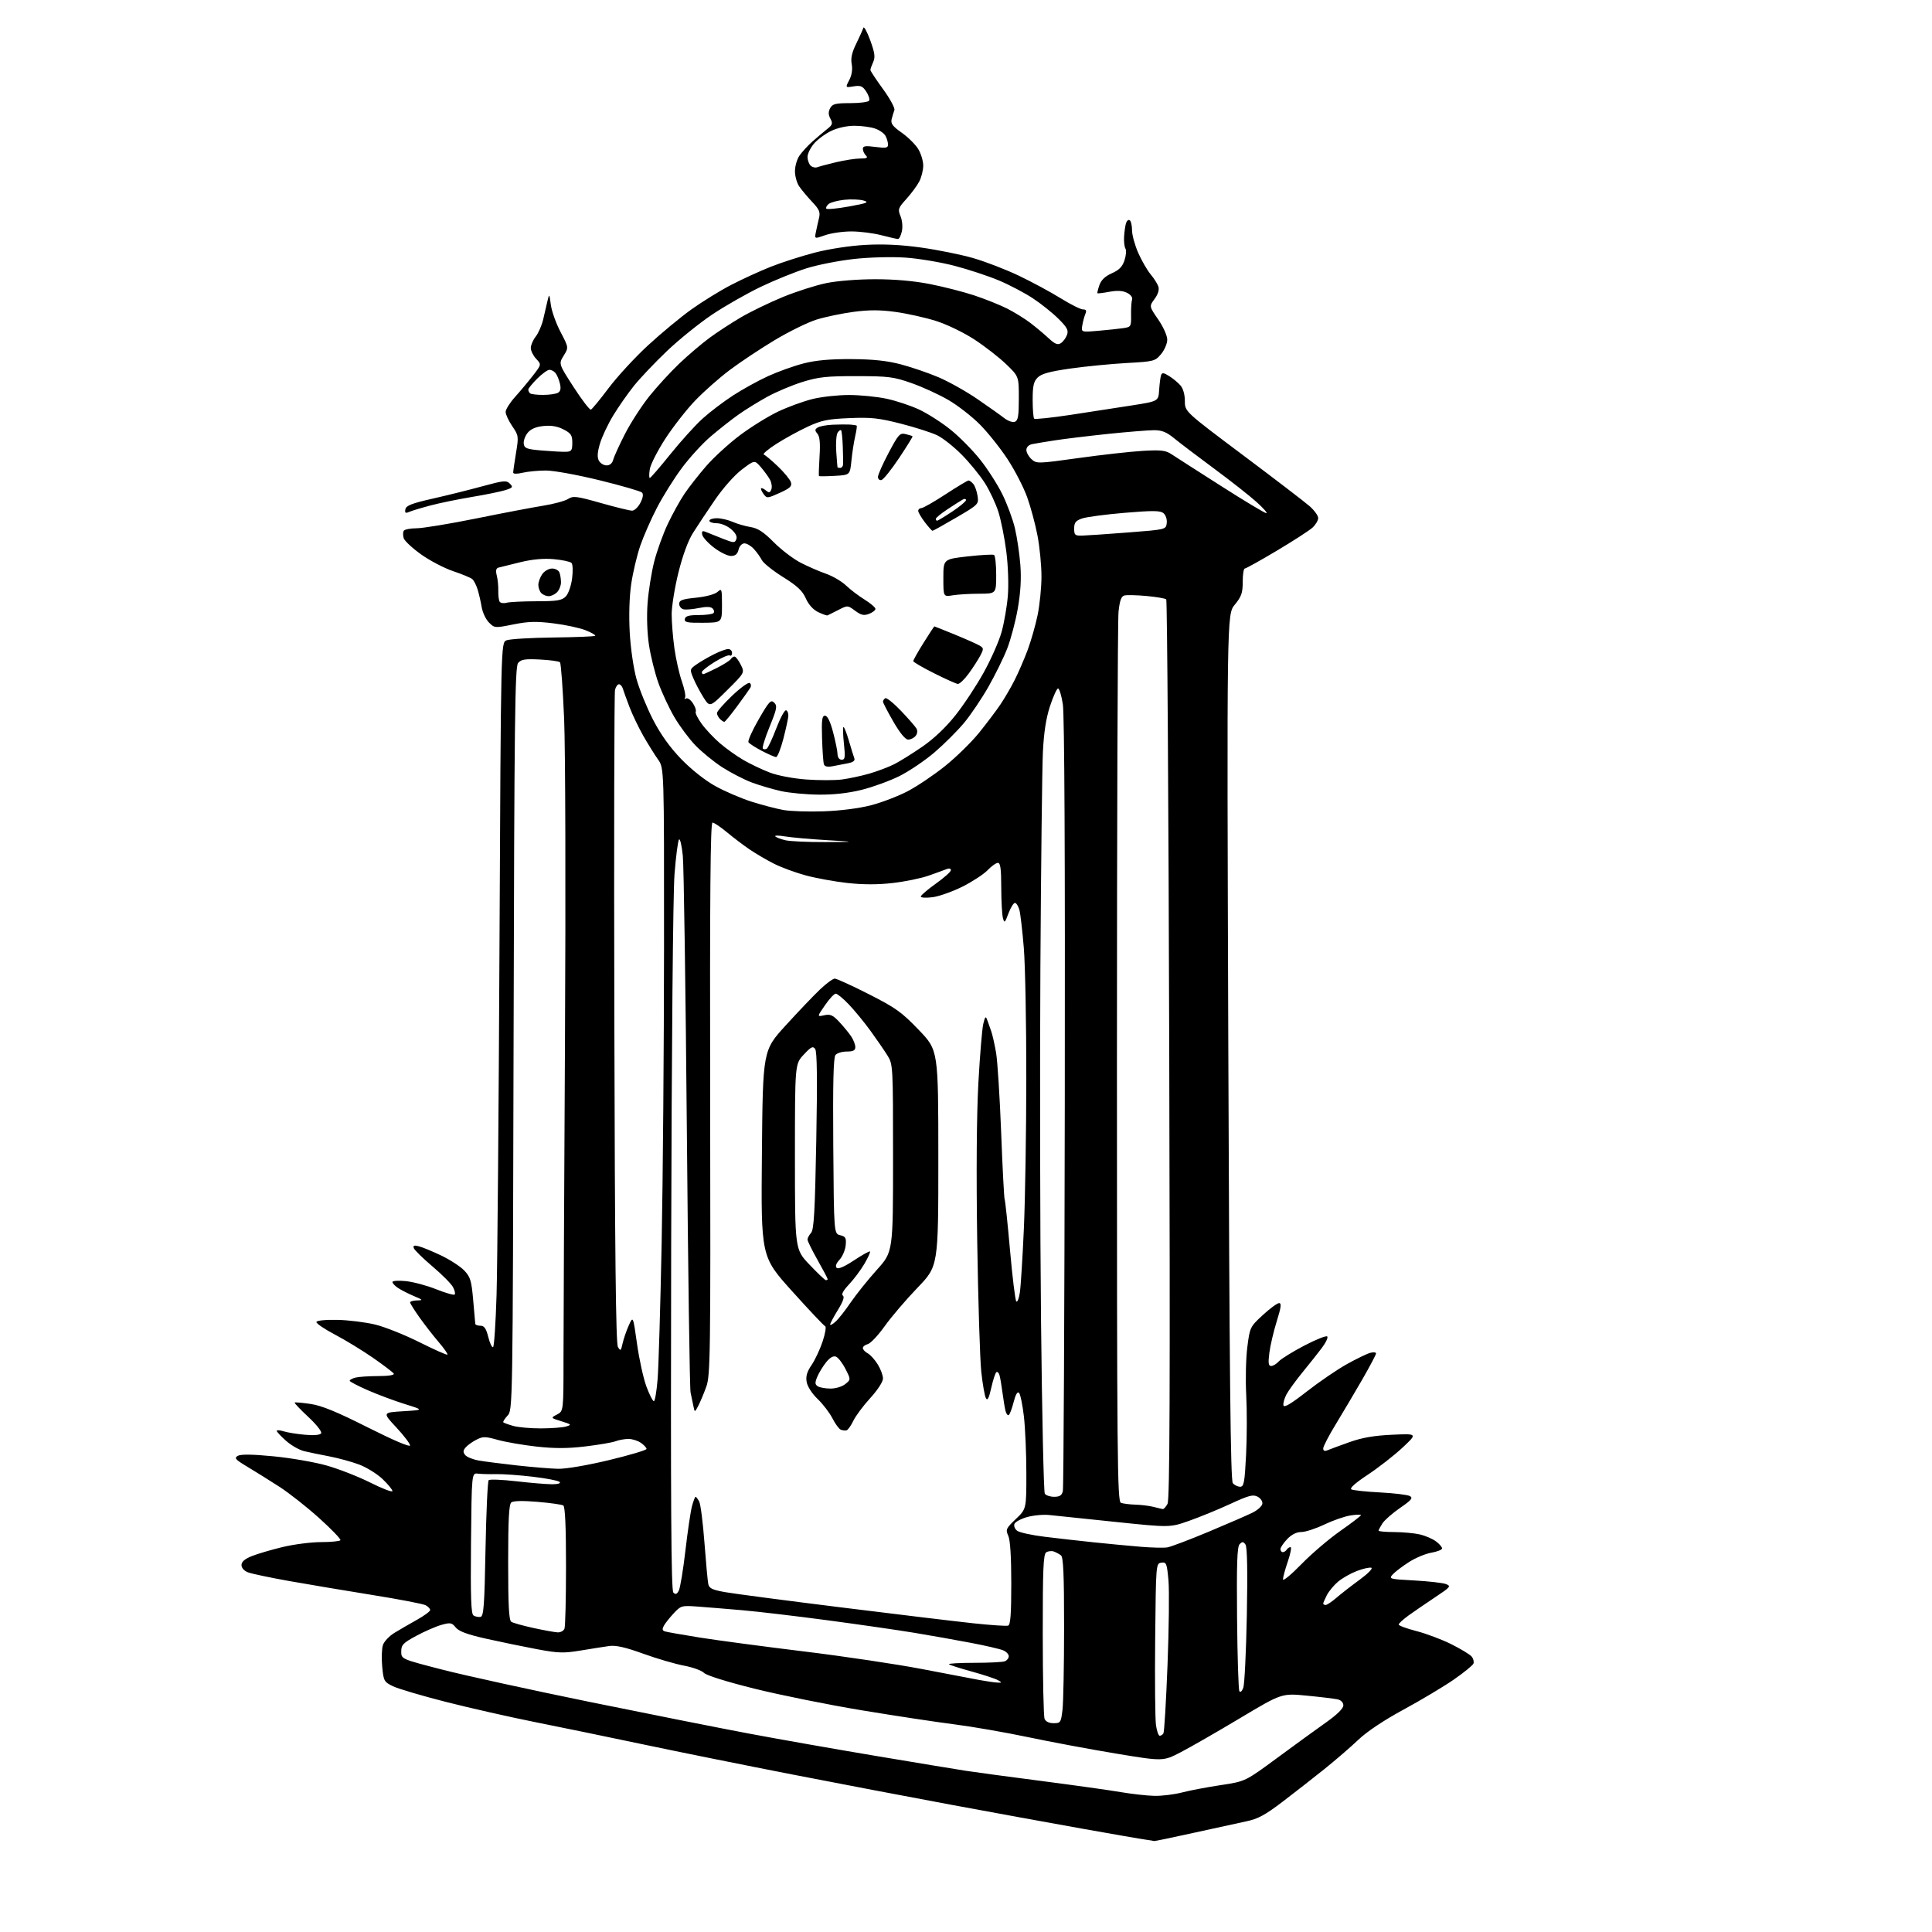 <?xml version="1.0" encoding="UTF-8" standalone="no"?>
<svg 
  version="1.1" 
  xmlns="http://www.w3.org/2000/svg" 
  xmlns:xlink="http://www.w3.org/1999/xlink" 
  xmlns:svg="http://www.w3.org/2000/svg"
  xmlns:rdf="http://www.w3.org/1999/02/22-rdf-syntax-ns#"
  xmlns:cc="http://creativecommons.org/ns#"
  xmlns:dc="http://purl.org/dc/elements/1.1/"
  viewBox="0 0 768 768"
  width="768"
  height="768"
>
<style>svg {background-color: white; }</style>"
<path stroke="none" fill="black" fill-rule="evenodd" d="M458.77,731.85C458.62,731.77 457.15,731.52 455.50,731.30C453.85,731.09 442.38,729.10 430.00,726.89C417.62,724.69 394.23,720.41 378.00,717.40C361.77,714.39 333.43,708.98 315.00,705.39C296.57,701.80 270.02,696.45 256.00,693.49C241.97,690.53 222.40,686.49 212.50,684.52C202.60,682.54 186.70,678.94 177.17,676.51C167.64,674.08 158.19,671.28 156.17,670.29C152.68,668.59 152.47,668.21 151.93,662.50C151.62,659.20 151.75,655.34 152.22,653.93C152.69,652.51 154.74,650.33 156.79,649.09C158.83,647.84 162.86,645.50 165.75,643.89C168.64,642.28 171.00,640.53 171.00,640.01C171.00,639.50 170.19,638.63 169.19,638.10C168.20,637.57 158.63,635.73 147.94,634.02C137.25,632.30 122.37,629.80 114.87,628.47C107.37,627.13 100.06,625.59 98.62,625.05C97.05,624.45 96.00,623.28 96.00,622.13C96.00,620.82 97.30,619.70 100.14,618.56C102.42,617.65 107.94,616.03 112.39,614.96C116.85,613.89 123.74,613.01 127.69,613.01C131.65,613.00 135.08,612.66 135.33,612.25C135.57,611.84 131.79,607.90 126.92,603.51C122.04,599.11 114.91,593.49 111.06,591.01C107.22,588.53 101.52,584.97 98.41,583.11C93.50,580.17 92.99,579.59 94.55,578.71C95.77,578.03 100.33,578.09 108.75,578.91C115.57,579.57 125.06,581.21 129.83,582.56C134.60,583.90 142.44,586.97 147.25,589.38C152.06,591.79 156.00,593.29 156.00,592.72C156.00,592.16 154.22,590.00 152.06,587.94C149.89,585.87 145.68,583.27 142.71,582.16C139.73,581.05 134.42,579.60 130.90,578.93C127.38,578.26 122.90,577.34 120.95,576.87C118.99,576.41 115.73,574.55 113.70,572.74C111.66,570.93 110.00,569.15 110.00,568.78C110.00,568.41 111.24,568.49 112.75,568.97C114.26,569.45 118.08,570.06 121.24,570.34C124.87,570.67 127.22,570.45 127.66,569.75C128.04,569.12 125.83,566.31 122.56,563.26C119.38,560.30 116.94,557.73 117.14,557.54C117.34,557.36 120.20,557.61 123.50,558.10C127.90,558.75 133.95,561.24 146.25,567.44C156.36,572.53 163.00,575.36 163.00,574.58C163.00,573.86 160.53,570.63 157.51,567.39C152.03,561.50 152.03,561.50 160.26,560.99C168.50,560.49 168.50,560.49 161.00,558.16C156.88,556.88 150.24,554.40 146.25,552.66C142.26,550.92 139.00,549.21 139.00,548.87C139.00,548.52 140.01,547.96 141.25,547.63C142.49,547.30 146.56,547.02 150.31,547.01C154.43,547.01 156.88,546.62 156.52,546.03C156.19,545.50 152.50,542.69 148.32,539.78C144.14,536.88 137.29,532.70 133.11,530.50C128.92,528.30 125.63,526.05 125.78,525.50C125.94,524.92 129.46,524.57 134.16,524.67C138.61,524.77 145.39,525.62 149.22,526.55C153.05,527.49 160.96,530.66 166.80,533.58C172.65,536.51 177.62,538.72 177.85,538.48C178.09,538.24 176.53,536.01 174.39,533.51C172.25,531.01 168.83,526.61 166.78,523.73C164.73,520.85 163.05,518.16 163.03,517.75C163.01,517.34 164.24,516.97 165.75,516.94C168.29,516.89 168.20,516.76 164.50,515.19C162.30,514.26 159.49,512.82 158.25,512.01C157.01,511.19 156.00,510.11 156.00,509.62C156.00,509.12 158.41,508.97 161.36,509.27C164.31,509.58 169.75,511.03 173.43,512.51C177.12,513.99 180.41,514.92 180.74,514.60C181.07,514.27 180.77,512.93 180.07,511.64C179.38,510.34 175.72,506.65 171.94,503.45C168.16,500.24 164.82,496.98 164.52,496.20C164.11,495.11 164.57,494.93 166.48,495.41C167.85,495.75 171.85,497.41 175.37,499.08C178.88,500.76 183.01,503.44 184.54,505.04C186.97,507.58 187.42,509.04 188.09,516.72C188.51,521.55 188.89,525.84 188.93,526.25C188.97,526.66 189.89,527.00 190.99,527.00C192.50,527.00 193.24,528.06 194.10,531.49C194.72,533.96 195.58,535.76 196.01,535.50C196.43,535.23 197.05,525.90 197.39,514.76C197.73,503.62 198.25,440.73 198.56,375.00C199.12,255.50 199.12,255.50 201.31,254.55C202.51,254.03 210.84,253.52 219.80,253.42C228.77,253.31 236.33,253.01 236.59,252.74C236.86,252.47 235.17,251.48 232.82,250.55C230.48,249.61 224.71,248.37 220.01,247.79C213.16,246.94 209.98,247.03 204.04,248.22C196.73,249.69 196.59,249.68 194.38,247.47C193.14,246.23 191.84,243.49 191.48,241.36C191.12,239.24 190.40,236.07 189.86,234.33C189.33,232.59 188.36,230.71 187.70,230.17C187.04,229.63 183.61,228.21 180.09,227.03C176.56,225.84 170.85,222.85 167.39,220.38C163.93,217.92 160.83,215.02 160.49,213.96C160.15,212.89 160.15,211.56 160.49,211.01C160.84,210.45 163.11,210.00 165.55,210.00C167.99,210.00 178.65,208.25 189.24,206.11C199.83,203.96 211.88,201.67 216.00,201.01C220.12,200.35 224.53,199.15 225.79,198.36C227.85,197.05 229.14,197.21 238.83,199.95C244.75,201.63 250.35,203.00 251.27,203.00C252.19,203.00 253.67,201.60 254.56,199.89C255.61,197.86 255.83,196.43 255.19,195.79C254.66,195.26 247.08,193.06 238.36,190.92C229.56,188.76 220.05,187.03 217.00,187.04C213.97,187.04 209.81,187.44 207.75,187.92C205.43,188.46 204.00,188.43 204.00,187.84C204.00,187.31 204.51,183.82 205.12,180.07C206.21,173.48 206.17,173.14 203.62,169.40C202.18,167.27 201.00,164.73 201.00,163.75C201.00,162.76 202.71,160.05 204.80,157.73C206.89,155.40 210.10,151.56 211.93,149.20C215.25,144.90 215.25,144.90 213.13,142.63C211.96,141.39 211.00,139.45 211.00,138.32C211.00,137.19 211.89,135.14 212.97,133.77C214.05,132.39 215.39,129.29 215.95,126.88C216.51,124.47 217.28,121.15 217.66,119.50C218.32,116.66 218.39,116.75 218.96,121.13C219.29,123.67 221.03,128.54 222.82,131.95C226.07,138.16 226.07,138.16 224.06,141.40C222.06,144.64 222.06,144.64 228.04,153.90C231.33,158.99 234.42,163.01 234.89,162.83C235.37,162.65 238.54,158.79 241.95,154.25C245.36,149.72 252.38,142.09 257.57,137.31C262.75,132.52 270.53,126.08 274.85,122.99C279.16,119.91 286.25,115.53 290.60,113.28C294.94,111.02 302.03,107.77 306.35,106.06C310.67,104.34 318.54,101.81 323.85,100.43C329.52,98.96 337.83,97.69 344.00,97.35C351.23,96.95 358.16,97.29 366.26,98.42C372.74,99.33 381.96,101.19 386.76,102.57C391.57,103.94 399.77,107.10 405.00,109.59C410.23,112.09 417.71,116.13 421.64,118.57C425.56,121.00 429.55,123.00 430.49,123.00C431.75,123.00 432.01,123.47 431.47,124.75C431.05,125.71 430.50,127.76 430.24,129.29C429.76,132.08 429.76,132.08 436.63,131.49C440.41,131.16 444.90,130.69 446.60,130.43C449.58,129.98 449.70,129.78 449.62,125.23C449.57,122.63 449.75,119.86 450.02,119.07C450.30,118.23 449.47,117.12 448.00,116.39C446.28,115.54 444.10,115.42 441.00,115.99C438.52,116.45 436.39,116.71 436.25,116.58C436.11,116.44 436.46,114.98 437.03,113.34C437.74,111.31 439.32,109.80 441.97,108.63C444.86,107.36 446.17,106.02 447.01,103.47C447.63,101.59 447.80,99.48 447.38,98.81C446.96,98.13 446.72,95.98 446.84,94.04C446.96,92.09 447.31,89.71 447.60,88.74C447.90,87.76 448.56,87.23 449.07,87.54C449.58,87.86 450.00,89.65 450.00,91.53C450.00,93.41 451.12,97.47 452.48,100.56C453.85,103.64 456.07,107.48 457.41,109.08C458.76,110.68 460.14,112.88 460.49,113.96C460.88,115.20 460.31,117.01 458.96,118.84C456.80,121.76 456.80,121.76 460.40,126.99C462.44,129.95 464.00,133.44 464.00,135.04C464.00,136.58 462.89,139.16 461.54,140.77C459.17,143.59 458.71,143.71 447.79,144.31C441.58,144.66 431.55,145.64 425.50,146.50C417.28,147.67 413.99,148.57 412.50,150.06C410.89,151.67 410.50,153.39 410.50,158.94C410.50,162.73 410.77,166.10 411.10,166.43C411.42,166.76 417.95,166.07 425.60,164.91C433.24,163.74 444.23,162.05 450.00,161.15C460.50,159.50 460.50,159.50 460.78,155.00C460.94,152.53 461.28,149.89 461.54,149.14C461.93,148.04 462.54,148.11 464.76,149.49C466.27,150.43 468.29,152.11 469.25,153.21C470.32,154.44 471.00,156.85 471.00,159.42C471.00,163.61 471.00,163.61 494.11,180.93C506.82,190.46 518.74,199.59 520.61,201.23C522.47,202.87 524.00,204.98 524.00,205.93C524.00,206.88 522.99,208.58 521.75,209.73C520.51,210.87 514.13,215.00 507.57,218.90C501.01,222.81 495.28,226.00 494.82,226.00C494.37,226.00 494.00,228.37 494.00,231.27C494.00,235.71 493.50,237.15 490.84,240.38C487.68,244.21 487.68,244.21 488.27,416.17C488.73,546.74 489.16,588.48 490.06,589.57C490.71,590.36 492.02,591.00 492.97,591.00C494.48,591.00 494.77,589.40 495.34,578.25C495.69,571.24 495.72,560.55 495.39,554.50C495.07,548.45 495.26,539.90 495.83,535.50C496.83,527.61 496.92,527.43 501.99,522.75C504.82,520.14 507.74,518.00 508.46,518.00C509.48,518.00 509.25,519.71 507.52,525.25C506.28,529.24 504.96,534.86 504.59,537.75C504.07,541.87 504.23,543.00 505.31,543.00C506.07,543.00 507.44,542.17 508.35,541.16C509.26,540.16 513.80,537.35 518.43,534.92C523.06,532.50 527.18,530.85 527.60,531.26C528.01,531.68 527.03,533.75 525.42,535.87C523.82,537.99 520.34,542.37 517.69,545.61C515.05,548.85 512.21,552.77 511.38,554.32C510.56,555.87 510.02,557.81 510.19,558.64C510.41,559.71 513.12,558.10 519.44,553.17C524.35,549.33 531.55,544.41 535.44,542.25C539.32,540.09 543.51,538.07 544.75,537.76C545.99,537.44 547.00,537.56 547.00,538.01C547.00,538.46 544.59,543.03 541.64,548.17C538.68,553.30 533.96,561.28 531.14,565.91C528.31,570.53 526.00,574.97 526.00,575.77C526.00,576.76 526.55,576.98 527.75,576.48C528.71,576.08 532.63,574.63 536.45,573.27C541.47,571.48 546.21,570.66 553.45,570.33C563.50,569.87 563.50,569.87 557.50,575.47C554.20,578.55 548.00,583.39 543.71,586.23C538.70,589.55 536.39,591.62 537.21,592.06C537.92,592.44 543.07,592.98 548.66,593.27C554.25,593.56 559.55,594.21 560.45,594.71C561.78,595.46 561.09,596.29 556.60,599.39C553.59,601.46 550.42,604.23 549.56,605.54C548.70,606.86 548.00,608.17 548.00,608.46C548.00,608.76 550.81,609.01 554.25,609.02C557.69,609.04 562.27,609.46 564.42,609.96C566.58,610.46 569.46,611.70 570.83,612.72C572.20,613.74 573.28,615.01 573.25,615.54C573.21,616.07 571.29,616.82 568.98,617.22C566.67,617.61 562.64,619.30 560.03,620.98C557.42,622.65 554.54,624.85 553.62,625.87C552.01,627.64 552.32,627.73 562.23,628.26C567.88,628.57 573.53,629.21 574.79,629.69C576.91,630.51 576.60,630.88 570.44,634.96C566.80,637.38 562.06,640.63 559.91,642.18C557.76,643.74 556.00,645.36 556.00,645.78C556.00,646.21 559.18,647.38 563.06,648.38C566.94,649.38 573.19,651.73 576.95,653.61C580.70,655.49 584.33,657.69 585.00,658.50C585.67,659.31 586.00,660.57 585.72,661.29C585.44,662.01 581.89,664.90 577.83,667.71C573.77,670.51 564.83,675.85 557.97,679.57C550.21,683.77 543.42,688.29 540.00,691.55C536.98,694.43 530.90,699.67 526.50,703.21C522.10,706.74 514.60,712.60 509.84,716.22C502.91,721.51 500.03,723.06 495.34,724.03C492.13,724.70 482.65,726.77 474.27,728.63C465.89,730.48 458.92,731.93 458.77,731.85zM458.86,713.88C461.80,713.95 466.75,713.34 469.86,712.54C472.96,711.73 479.90,710.42 485.27,709.61C495.04,708.14 495.04,708.14 507.77,698.75C514.77,693.59 523.54,687.22 527.25,684.60C531.53,681.57 534.00,679.13 534.00,677.93C534.00,676.79 533.11,675.84 531.75,675.53C530.51,675.25 525.00,674.58 519.51,674.05C509.52,673.08 509.52,673.08 493.01,682.95C483.93,688.38 473.32,694.48 469.43,696.50C462.36,700.18 462.36,700.18 443.63,697.07C433.33,695.37 417.55,692.42 408.55,690.52C399.55,688.63 386.41,686.35 379.34,685.45C372.28,684.56 355.73,682.05 342.56,679.87C329.40,677.70 310.28,673.84 300.06,671.31C289.03,668.57 280.83,666.01 279.85,665.00C278.94,664.06 275.34,662.76 271.85,662.11C268.36,661.45 261.07,659.32 255.66,657.36C248.55,654.79 244.80,653.95 242.16,654.32C240.15,654.60 235.03,655.41 230.80,656.11C224.01,657.23 221.93,657.17 213.30,655.55C207.91,654.54 198.86,652.67 193.19,651.40C185.74,649.72 182.40,648.49 181.16,646.94C179.60,645.02 179.04,644.92 175.46,645.92C173.28,646.53 168.80,648.48 165.50,650.26C160.22,653.11 159.50,653.86 159.50,656.50C159.50,659.50 159.50,659.50 176.00,663.75C185.07,666.08 211.40,671.85 234.50,676.56C257.60,681.27 285.95,686.91 297.50,689.08C309.05,691.26 331.77,695.26 348.00,697.98C364.23,700.70 380.43,703.38 384.00,703.93C387.57,704.48 401.07,706.30 414.00,707.97C426.93,709.65 441.10,711.63 445.50,712.39C449.90,713.14 455.91,713.81 458.86,713.88zM461.00,690.00C461.49,690.00 462.15,689.56 462.48,689.03C462.82,688.49 463.55,676.23 464.11,661.78C464.67,647.32 464.84,632.21 464.48,628.19C463.87,621.44 463.65,620.91 461.66,621.19C459.51,621.50 459.50,621.63 459.20,651.50C459.04,668.00 459.18,683.41 459.52,685.75C459.85,688.09 460.52,690.00 461.00,690.00zM418.83,685.00C421.57,685.00 421.75,684.73 422.35,679.75C422.70,676.86 422.99,662.07 422.99,646.87C423.00,625.94 422.70,619.01 421.75,618.28C421.06,617.75 419.78,617.06 418.91,616.75C418.03,616.44 416.68,616.58 415.91,617.06C414.74,617.78 414.50,623.44 414.51,649.71C414.52,667.20 414.84,682.29 415.23,683.25C415.67,684.35 417.01,685.00 418.83,685.00zM494.23,670.92C494.72,669.59 495.36,656.58 495.64,642.00C495.97,624.61 495.79,614.99 495.11,614.01C494.27,612.79 493.85,612.75 492.79,613.81C491.78,614.82 491.56,621.29 491.75,643.15C491.89,658.58 492.31,671.69 492.67,672.27C493.05,672.89 493.71,672.31 494.23,670.92zM396.50,668.86C398.38,668.93 398.39,668.87 396.69,667.89C395.69,667.31 391.04,665.78 386.34,664.48C381.64,663.19 377.55,661.88 377.23,661.57C376.92,661.26 381.43,661.00 387.25,661.00C393.07,661.00 398.55,660.73 399.42,660.39C400.29,660.06 401.00,659.15 401.00,658.37C401.00,657.59 399.99,656.53 398.75,656.02C397.51,655.50 391.77,654.17 386.00,653.07C380.23,651.96 370.10,650.16 363.50,649.07C356.90,647.98 341.38,645.74 329.00,644.09C316.62,642.44 301.32,640.63 295.00,640.08C288.68,639.53 280.63,638.88 277.12,638.62C270.98,638.18 270.62,638.29 267.80,641.33C266.18,643.07 264.42,645.29 263.89,646.26C263.19,647.52 263.29,648.16 264.21,648.48C264.92,648.73 271.23,649.84 278.22,650.96C285.22,652.07 303.90,654.56 319.72,656.49C335.55,658.42 356.60,661.57 366.50,663.47C376.40,665.38 386.75,667.36 389.50,667.86C392.25,668.36 395.40,668.81 396.50,668.86zM221.64,648.89C222.82,648.95 224.06,648.29 224.39,647.42C224.73,646.55 225.00,635.32 225.00,622.48C225.00,606.84 224.64,598.90 223.92,598.45C223.33,598.08 218.71,597.43 213.67,597.01C207.82,596.51 204.05,596.59 203.25,597.24C202.32,597.99 202.00,604.01 202.00,621.06C202.00,638.22 202.31,644.08 203.25,644.69C203.94,645.14 207.88,646.24 212.00,647.14C216.12,648.04 220.46,648.83 221.64,648.89zM400.75,646.21C401.68,645.89 402.00,641.62 402.00,629.44C402.00,618.88 401.58,612.16 400.80,610.47C399.69,608.03 399.91,607.55 403.80,603.84C408.00,599.85 408.00,599.85 407.99,585.67C407.99,577.88 407.55,567.71 407.02,563.07C406.48,558.44 405.61,554.21 405.08,553.68C404.45,553.05 403.69,554.35 402.93,557.37C402.28,559.93 401.41,562.25 400.98,562.51C400.56,562.77 399.97,561.98 399.68,560.74C399.38,559.51 398.85,556.25 398.49,553.50C398.13,550.75 397.61,547.71 397.34,546.74C397.08,545.76 396.51,545.18 396.10,545.44C395.68,545.70 394.76,548.48 394.06,551.63C393.13,555.78 392.54,556.93 391.91,555.81C391.44,554.96 390.61,550.27 390.08,545.38C389.55,540.50 388.82,517.15 388.46,493.50C388.05,466.33 388.22,443.14 388.92,430.50C389.52,419.50 390.40,408.93 390.87,407.00C391.59,404.02 391.83,403.80 392.45,405.50C392.86,406.60 393.58,408.62 394.05,410.00C394.53,411.38 395.39,415.20 395.96,418.50C396.53,421.80 397.43,436.12 397.98,450.31C398.52,464.51 399.15,476.44 399.37,476.81C399.59,477.19 400.55,486.27 401.50,497.00C402.45,507.73 403.57,516.87 403.99,517.33C404.41,517.78 405.05,516.18 405.41,513.78C405.77,511.37 406.49,499.98 407.00,488.45C407.52,476.93 407.96,449.90 407.97,428.40C407.99,406.89 407.54,383.71 406.99,376.90C406.43,370.08 405.64,363.27 405.24,361.77C404.83,360.27 404.05,358.98 403.50,358.92C402.95,358.85 401.78,360.71 400.90,363.04C399.44,366.94 399.26,367.09 398.67,364.90C398.32,363.58 398.02,358.11 398.01,352.75C398.00,345.37 397.68,343.00 396.69,343.00C395.96,343.00 394.12,344.31 392.58,345.92C391.04,347.52 386.57,350.45 382.64,352.43C378.71,354.40 373.36,356.30 370.75,356.65C368.14,356.99 366.01,356.87 366.03,356.39C366.04,355.90 368.74,353.59 372.03,351.25C375.31,348.92 378.00,346.51 378.00,345.90C378.00,345.24 377.29,345.07 376.25,345.50C375.29,345.89 372.05,347.06 369.06,348.11C366.07,349.16 359.65,350.47 354.81,351.02C348.86,351.70 343.00,351.68 336.75,350.99C331.66,350.42 324.21,349.06 320.19,347.96C316.17,346.87 310.55,344.79 307.69,343.35C304.84,341.91 300.48,339.36 298.00,337.68C295.52,336.00 291.45,332.91 288.94,330.81C286.43,328.72 283.86,327.00 283.23,327.00C282.39,327.00 282.15,355.31 282.30,436.75C282.49,539.67 282.39,546.80 280.72,551.36C279.75,554.03 278.32,557.41 277.56,558.86C276.17,561.50 276.17,561.50 275.65,559.00C275.36,557.62 274.85,555.15 274.51,553.50C274.17,551.85 273.51,504.83 273.03,449.00C272.55,393.17 271.83,344.21 271.43,340.20C271.03,336.18 270.35,333.26 269.93,333.70C269.50,334.14 268.69,340.35 268.13,347.50C267.53,355.20 266.98,415.85 266.80,496.20C266.58,597.99 266.79,632.19 267.66,633.06C268.53,633.93 269.06,633.76 269.82,632.33C270.38,631.30 271.56,624.16 272.45,616.48C273.34,608.79 274.52,600.81 275.07,598.75C275.62,596.69 276.27,595.00 276.50,595.00C276.74,595.00 277.38,595.85 277.94,596.88C278.49,597.92 279.43,605.23 280.02,613.13C280.62,621.04 281.30,628.46 281.54,629.64C281.90,631.40 283.11,631.98 288.24,632.90C291.68,633.51 312.50,636.25 334.50,638.98C356.50,641.72 380.12,644.56 387.00,645.29C393.88,646.03 400.06,646.44 400.75,646.21zM191.00,642.74C192.27,642.51 192.58,638.47 193.00,615.82C193.28,601.16 193.84,588.82 194.26,588.40C194.68,587.98 199.63,588.18 205.26,588.83C210.89,589.48 217.28,590.01 219.45,590.01C221.87,590.00 223.03,589.64 222.45,589.08C221.93,588.58 217.15,587.65 211.84,587.03C206.53,586.40 200.01,585.93 197.34,585.99C194.68,586.05 191.38,585.96 190.00,585.80C187.50,585.50 187.50,585.50 187.23,613.43C187.03,635.10 187.25,641.55 188.23,642.18C188.93,642.63 190.18,642.88 191.00,642.74zM526.97,638.00C527.50,638.00 529.41,636.73 531.22,635.17C533.02,633.61 537.18,630.38 540.45,627.99C543.76,625.57 545.84,623.45 545.13,623.21C544.43,622.98 541.84,623.55 539.39,624.49C536.93,625.43 533.57,627.33 531.92,628.72C530.28,630.10 528.27,632.51 527.46,634.07C526.66,635.63 526.00,637.15 526.00,637.45C526.00,637.75 526.43,638.00 526.97,638.00zM517.25,621.86C521.24,617.75 528.21,611.79 532.75,608.61C537.29,605.43 541.00,602.59 541.00,602.29C541.00,601.99 539.11,602.05 536.80,602.42C534.49,602.78 529.82,604.42 526.41,606.04C523.00,607.67 518.90,609.00 517.29,609.00C515.40,609.00 513.43,609.99 511.69,611.80C510.21,613.35 509.00,615.15 509.00,615.80C509.00,616.46 509.42,617.00 509.94,617.00C510.46,617.00 511.16,616.55 511.50,616.00C511.84,615.45 512.52,615.00 513.01,615.00C513.49,615.00 513.02,617.55 511.95,620.66C510.88,623.77 510.00,626.99 510.00,627.82C510.00,628.64 513.26,625.96 517.25,621.86zM464.00,615.12C465.38,614.90 472.80,612.09 480.50,608.87C488.20,605.65 496.07,602.22 497.99,601.26C499.91,600.29 501.62,598.74 501.80,597.82C501.98,596.88 501.16,595.62 499.95,594.97C498.11,593.99 496.46,594.42 489.14,597.80C484.39,600.00 477.03,603.02 472.78,604.52C465.06,607.24 465.06,607.24 443.28,604.97C431.30,603.73 419.55,602.50 417.17,602.25C414.79,601.99 410.81,602.35 408.33,603.05C405.85,603.74 403.56,604.98 403.25,605.80C402.93,606.62 403.44,607.85 404.36,608.52C405.29,609.20 410.20,610.27 415.28,610.89C420.35,611.52 429.23,612.52 435.00,613.12C440.77,613.72 449.10,614.51 453.50,614.87C457.90,615.23 462.62,615.34 464.00,615.12zM462.21,599.88C462.61,599.95 463.46,599.01 464.11,597.80C465.00,596.13 465.17,552.94 464.79,417.28C464.52,319.21 463.98,238.65 463.60,238.27C463.22,237.88 459.71,237.28 455.80,236.92C451.89,236.56 447.93,236.47 446.98,236.71C445.70,237.05 445.11,238.68 444.63,243.23C444.29,246.56 444.00,327.48 444.00,423.04C444.00,580.55 444.15,596.84 445.58,597.39C446.45,597.73 449.04,598.05 451.33,598.12C453.62,598.18 456.85,598.58 458.50,599.00C460.15,599.42 461.82,599.82 462.21,599.88zM419.04,595.00C421.24,595.00 422.09,594.45 422.50,592.75C422.80,591.51 423.14,522.10 423.27,438.50C423.42,340.98 423.14,284.17 422.50,280.00C421.95,276.43 421.08,273.58 420.56,273.69C420.04,273.79 418.60,277.01 417.35,280.84C415.79,285.65 414.93,291.30 414.56,299.15C414.26,305.39 413.82,343.80 413.57,384.50C413.33,425.20 413.44,488.65 413.83,525.50C414.22,562.35 414.89,593.06 415.32,593.75C415.76,594.44 417.43,595.00 419.04,595.00zM221.83,583.87C224.92,583.95 233.40,582.50 242.08,580.42C250.28,578.45 257.00,576.45 257.00,575.97C257.00,575.50 256.00,574.41 254.78,573.56C253.56,572.70 251.33,572.00 249.84,572.00C248.35,572.00 246.05,572.41 244.73,572.91C243.41,573.42 238.00,574.34 232.72,574.97C225.66,575.82 220.51,575.83 213.30,575.04C207.91,574.44 200.97,573.24 197.88,572.38C192.83,570.97 191.97,570.97 189.31,572.34C187.68,573.18 185.77,574.57 185.05,575.43C184.05,576.64 184.02,577.32 184.94,578.42C185.58,579.20 188.00,580.17 190.31,580.58C192.61,580.98 199.45,581.86 205.50,582.53C211.55,583.20 218.90,583.80 221.83,583.87zM336.50,568.59C335.95,568.73 334.93,568.60 334.22,568.32C333.52,568.04 332.02,566.01 330.90,563.80C329.77,561.59 327.13,558.14 325.04,556.14C322.84,554.04 320.99,551.19 320.67,549.40C320.25,547.11 320.76,545.34 322.62,542.61C324.00,540.58 325.98,536.35 327.02,533.21C328.06,530.07 328.50,527.36 328.01,527.19C327.52,527.01 321.57,520.72 314.81,513.20C302.50,499.52 302.50,499.52 302.87,458.55C303.24,417.58 303.24,417.58 312.37,407.57C317.39,402.06 323.52,395.64 326.00,393.29C328.48,390.94 331.10,389.02 331.83,389.01C332.55,389.00 338.63,391.78 345.33,395.18C356.06,400.62 358.42,402.31 365.25,409.43C372.99,417.50 372.99,417.50 373.00,460.40C373.00,503.30 373.00,503.30 364.72,511.90C360.17,516.63 354.31,523.49 351.71,527.13C349.12,530.78 346.09,534.00 344.99,534.29C343.90,534.58 343.00,535.29 343.00,535.87C343.00,536.45 343.86,537.39 344.91,537.95C345.96,538.51 347.76,540.50 348.91,542.36C350.06,544.21 351.00,546.74 351.00,547.98C351.00,549.28 348.87,552.55 345.94,555.76C343.15,558.80 340.12,562.89 339.19,564.83C338.26,566.77 337.05,568.46 336.50,568.59zM215.00,567.81C219.12,567.80 223.62,567.47 225.00,567.06C227.34,566.37 227.22,566.24 223.17,564.98C218.85,563.64 218.85,563.64 221.42,562.29C224.00,560.94 224.00,560.94 224.00,540.22C224.00,528.82 224.27,471.80 224.59,413.50C224.91,354.29 224.76,297.90 224.25,285.75C223.74,273.78 223.00,263.66 222.60,263.26C222.19,262.86 218.61,262.37 214.64,262.17C208.68,261.87 207.15,262.11 205.95,263.55C204.70,265.07 204.45,285.57 204.16,412.90C203.82,560.50 203.82,560.50 201.74,562.75C200.60,563.98 199.85,565.18 200.08,565.41C200.31,565.63 202.07,566.27 204.00,566.82C205.93,567.37 210.88,567.82 215.00,567.81zM259.92,557.00C260.35,557.00 261.02,553.06 261.41,548.25C261.80,543.44 262.52,519.02 263.02,494.00C263.51,468.98 263.94,416.28 263.96,376.90C264.00,305.30 264.00,305.30 261.57,301.90C260.24,300.03 257.60,295.80 255.72,292.50C253.84,289.20 251.36,284.02 250.21,281.00C249.06,277.98 247.89,274.71 247.59,273.75C247.30,272.79 246.61,272.00 246.05,272.00C245.49,272.00 244.78,273.01 244.47,274.25C244.17,275.49 244.04,334.32 244.21,405.00C244.42,498.50 244.81,534.02 245.63,535.42C246.67,537.17 246.83,537.05 247.49,534.03C247.89,532.22 248.99,529.00 249.94,526.89C251.66,523.05 251.66,523.05 253.24,534.27C254.11,540.45 255.80,548.09 256.99,551.25C258.17,554.41 259.49,557.00 259.92,557.00zM330.14,551.98C332.18,551.99 334.76,551.21 336.01,550.19C338.24,548.39 338.24,548.39 336.07,544.15C334.88,541.81 333.18,539.62 332.29,539.28C331.23,538.88 329.89,539.66 328.36,541.57C327.09,543.17 325.51,545.76 324.86,547.33C323.90,549.65 323.95,550.35 325.09,551.08C325.87,551.57 328.14,551.98 330.14,551.98zM332.12,525.40C333.29,524.36 336.02,520.90 338.18,517.72C340.35,514.54 345.02,508.72 348.56,504.78C355.00,497.63 355.00,497.63 355.00,460.39C355.00,423.50 354.98,423.10 352.75,419.53C351.51,417.54 348.48,413.13 346.00,409.72C343.52,406.32 339.66,401.61 337.42,399.27C335.18,396.92 332.84,395.00 332.22,395.00C331.60,395.00 329.67,397.07 327.93,399.61C324.76,404.21 324.76,404.21 327.65,403.58C330.06,403.05 331.07,403.49 333.62,406.22C335.31,408.02 337.44,410.61 338.35,411.97C339.26,413.33 340.00,415.24 340.00,416.22C340.00,417.57 339.19,418.00 336.62,418.00C334.76,418.00 332.73,418.62 332.11,419.37C331.30,420.35 331.05,430.70 331.24,455.57C331.50,490.41 331.50,490.41 334.00,491.02C336.16,491.54 336.45,492.09 336.17,495.06C335.98,496.95 334.88,499.52 333.73,500.76C332.38,502.21 331.97,503.37 332.59,503.99C333.20,504.60 335.68,503.53 339.48,501.01C342.74,498.85 345.60,497.26 345.83,497.49C346.06,497.72 345.06,499.92 343.62,502.38C342.18,504.85 339.41,508.54 337.47,510.60C335.22,512.99 334.34,514.59 335.05,515.03C335.79,515.49 335.13,517.38 333.08,520.72C331.39,523.47 330.00,526.08 330.00,526.52C330.00,526.95 330.95,526.45 332.12,525.40zM328.25,508.87C328.66,508.94 329.00,508.76 329.00,508.47C329.00,508.18 327.20,504.76 325.00,500.88C322.80,497.00 321.00,493.33 321.00,492.74C321.00,492.14 321.64,490.95 322.42,490.08C323.55,488.81 323.96,481.58 324.48,453.50C324.93,429.12 324.80,418.04 324.05,417.00C323.14,415.73 322.43,416.08 319.49,419.24C316.00,422.97 316.00,422.97 316.00,459.80C316.00,496.63 316.00,496.63 321.75,502.68C324.91,506.01 327.84,508.80 328.25,508.87zM328.00,334.74C340.50,334.68 340.50,334.68 328.50,333.96C321.90,333.56 314.48,332.90 312.00,332.48C309.52,332.06 307.81,332.06 308.20,332.48C308.58,332.89 310.38,333.58 312.20,334.01C314.01,334.44 321.12,334.77 328.00,334.74zM327.50,322.51C334.10,322.28 341.62,321.31 346.30,320.09C350.59,318.97 357.15,316.45 360.88,314.49C364.61,312.53 371.27,308.05 375.67,304.52C380.07,301.00 386.15,295.05 389.18,291.31C392.20,287.56 396.04,282.48 397.71,280.00C399.37,277.52 401.91,273.17 403.35,270.31C404.79,267.46 407.09,262.16 408.45,258.54C409.81,254.91 411.62,248.60 412.46,244.52C413.31,240.43 414.00,233.52 414.00,229.15C414.00,224.79 413.30,217.53 412.44,213.01C411.59,208.50 409.73,201.58 408.32,197.65C406.91,193.72 403.39,186.90 400.50,182.50C397.61,178.10 392.67,171.91 389.52,168.74C386.38,165.57 380.76,161.20 377.05,159.03C373.34,156.86 366.74,153.84 362.40,152.31C355.23,149.79 353.21,149.53 340.50,149.52C328.62,149.50 325.37,149.85 319.00,151.83C314.88,153.11 308.57,155.77 305.00,157.73C301.43,159.69 296.25,162.89 293.50,164.85C290.75,166.80 285.83,170.67 282.57,173.45C279.30,176.23 274.12,181.89 271.04,186.04C267.96,190.18 263.51,197.29 261.15,201.84C258.78,206.38 255.78,213.24 254.47,217.07C253.17,220.91 251.56,227.72 250.91,232.21C250.18,237.18 249.95,244.71 250.33,251.44C250.68,257.75 251.84,265.71 253.03,269.96C254.18,274.07 257.14,281.34 259.61,286.12C262.64,291.97 266.29,297.08 270.80,301.75C274.81,305.89 280.25,310.21 284.33,312.47C288.09,314.56 294.56,317.34 298.70,318.66C302.84,319.97 308.54,321.47 311.37,321.98C314.19,322.49 321.45,322.73 327.50,322.51zM325.50,315.88C320.55,315.84 313.80,315.21 310.50,314.48C307.20,313.75 301.96,312.21 298.85,311.05C295.75,309.89 290.47,307.16 287.11,305.00C283.76,302.83 278.95,298.91 276.42,296.28C273.89,293.65 270.12,288.57 268.03,285.00C265.95,281.43 263.11,275.34 261.72,271.47C260.34,267.61 258.66,260.86 257.99,256.47C257.25,251.65 257.03,245.05 257.42,239.78C257.78,234.98 258.96,227.56 260.05,223.28C261.14,219.00 263.58,212.24 265.46,208.26C267.35,204.27 270.34,198.87 272.11,196.26C273.88,193.64 277.76,188.70 280.72,185.28C283.69,181.86 289.70,176.36 294.09,173.05C298.48,169.75 305.31,165.51 309.28,163.62C313.25,161.74 319.45,159.48 323.06,158.60C326.67,157.72 333.20,157.01 337.56,157.02C341.93,157.03 348.61,157.69 352.41,158.50C356.21,159.30 362.06,161.25 365.41,162.82C368.76,164.39 374.36,167.98 377.85,170.79C381.35,173.60 386.63,178.94 389.58,182.65C392.54,186.36 396.52,192.56 398.43,196.44C400.35,200.33 402.61,206.43 403.45,210.00C404.29,213.57 405.26,220.10 405.60,224.50C406.03,229.98 405.71,235.46 404.59,241.89C403.69,247.05 401.78,254.25 400.35,257.89C398.93,261.53 395.58,268.32 392.92,273.00C390.26,277.68 385.92,284.11 383.28,287.30C380.63,290.49 375.32,295.79 371.48,299.08C367.64,302.36 361.35,306.61 357.50,308.52C353.65,310.43 346.90,312.89 342.50,313.98C337.26,315.28 331.39,315.94 325.50,315.88zM334.65,309.86C337.48,309.49 342.42,308.44 345.62,307.51C348.82,306.58 353.25,304.90 355.47,303.78C357.69,302.65 362.73,299.51 366.67,296.80C371.25,293.64 376.02,289.12 379.83,284.30C383.13,280.15 388.19,272.49 391.07,267.27C393.96,262.06 397.15,254.82 398.16,251.19C399.16,247.56 400.28,241.12 400.63,236.89C401.00,232.51 400.74,224.97 400.04,219.38C399.36,213.98 397.94,206.85 396.89,203.53C395.85,200.21 393.41,195.03 391.49,192.00C389.56,188.97 385.43,183.91 382.29,180.74C379.16,177.58 374.78,174.11 372.55,173.04C370.32,171.96 363.85,169.89 358.16,168.43C349.37,166.18 346.30,165.84 337.66,166.21C328.99,166.57 326.55,167.08 321.00,169.65C317.43,171.31 311.81,174.40 308.52,176.51C305.24,178.62 303.04,180.51 303.63,180.71C304.23,180.91 306.76,183.03 309.25,185.42C311.75,187.81 314.07,190.64 314.40,191.70C314.91,193.28 314.09,194.05 309.95,195.93C305.04,198.14 304.84,198.16 303.52,196.36C302.77,195.34 302.34,194.33 302.56,194.11C302.77,193.89 303.63,194.28 304.46,194.97C305.70,196.00 306.09,195.92 306.62,194.55C306.98,193.62 306.73,191.88 306.08,190.68C305.42,189.48 303.77,187.22 302.42,185.66C299.95,182.83 299.95,182.83 294.89,186.66C291.97,188.88 287.43,194.00 284.16,198.77C281.05,203.32 277.12,209.24 275.42,211.93C273.50,214.99 271.35,220.89 269.67,227.66C268.20,233.62 267.00,241.05 267.00,244.18C267.00,247.30 267.49,253.38 268.08,257.68C268.68,261.98 270.02,267.93 271.06,270.89C272.10,273.85 272.66,276.73 272.32,277.29C271.97,277.85 272.16,278.02 272.74,277.66C273.31,277.31 274.52,278.15 275.43,279.54C276.34,280.92 276.85,282.44 276.56,282.90C276.27,283.37 277.32,285.52 278.89,287.68C280.45,289.85 283.71,293.32 286.12,295.40C288.53,297.49 292.75,300.50 295.50,302.10C298.25,303.70 302.98,305.95 306.00,307.10C309.19,308.32 315.28,309.47 320.50,309.86C325.45,310.22 331.82,310.22 334.65,309.86zM331.00,304.58C328.98,304.97 327.84,304.72 327.52,303.83C327.26,303.10 326.93,298.45 326.78,293.50C326.55,286.14 326.77,284.50 327.96,284.50C328.92,284.50 330.02,286.75 331.15,291.00C332.09,294.57 332.90,298.51 332.93,299.75C332.97,301.11 333.63,302.00 334.58,302.00C335.93,302.00 336.06,301.05 335.46,295.50C335.08,291.93 335.01,289.00 335.31,289.00C335.61,289.00 336.57,291.46 337.45,294.46C338.32,297.47 339.28,300.57 339.59,301.37C339.97,302.37 339.21,302.99 337.07,303.41C335.38,303.73 332.65,304.26 331.00,304.58zM308.50,300.95C307.95,300.93 305.39,299.81 302.82,298.47C300.24,297.13 297.86,295.59 297.53,295.04C297.19,294.50 299.02,290.41 301.59,285.95C305.72,278.79 306.44,278.01 307.75,279.32C309.06,280.63 308.84,281.74 305.93,288.88C304.11,293.32 302.90,297.24 303.25,297.58C303.59,297.92 304.28,297.94 304.79,297.63C305.30,297.32 307.01,293.67 308.59,289.52C310.17,285.38 311.92,282.15 312.48,282.35C313.04,282.54 313.44,283.56 313.38,284.60C313.31,285.65 312.41,289.76 311.38,293.75C310.34,297.73 309.05,300.97 308.50,300.95zM361.01,294.00C359.89,294.00 357.76,291.42 355.13,286.87C352.86,282.94 351.00,279.37 351.00,278.93C351.00,278.48 351.41,277.86 351.91,277.55C352.42,277.24 355.23,279.50 358.16,282.57C361.10,285.65 363.87,288.82 364.33,289.63C364.82,290.51 364.67,291.69 363.96,292.55C363.30,293.35 361.97,294.00 361.01,294.00zM287.95,286.94C287.65,286.97 286.86,286.46 286.20,285.80C285.54,285.14 285.00,284.08 285.00,283.45C285.00,282.82 287.70,279.73 290.99,276.59C294.29,273.44 297.44,271.16 298.00,271.50C298.57,271.85 298.68,272.70 298.26,273.40C297.84,274.10 295.48,277.42 293.00,280.78C290.52,284.14 288.25,286.91 287.95,286.94zM289.10,274.31C282.16,281.21 282.16,281.21 279.64,277.23C278.26,275.04 276.45,271.62 275.63,269.65C274.16,266.13 274.18,266.01 276.81,264.16C278.29,263.11 281.39,261.30 283.71,260.13C286.03,258.96 288.61,258.00 289.46,258.00C290.31,258.00 291.00,258.70 291.00,259.56C291.00,260.42 290.59,260.86 290.08,260.55C289.58,260.24 286.88,261.40 284.08,263.14C281.29,264.88 279.00,266.68 279.00,267.15C279.00,267.62 279.24,268.00 279.53,268.00C279.83,268.00 282.27,266.88 284.96,265.52C287.66,264.15 290.14,262.58 290.49,262.02C290.83,261.46 291.51,261.00 291.99,261.00C292.46,261.00 293.57,262.44 294.45,264.20C296.05,267.41 296.05,267.41 289.10,274.31zM380.74,271.87C380.06,271.80 375.81,269.89 371.29,267.62C366.77,265.36 363.06,263.19 363.04,262.81C363.02,262.43 364.85,259.16 367.11,255.56C369.37,251.95 371.31,249.00 371.42,249.00C371.53,249.00 375.19,250.46 379.56,252.25C383.93,254.04 388.33,256.00 389.35,256.60C391.07,257.61 391.09,257.92 389.69,260.60C388.86,262.19 386.79,265.41 385.08,267.75C383.38,270.09 381.43,271.94 380.74,271.87zM279.46,247.56C273.14,247.62 271.98,247.37 272.23,246.06C272.46,244.89 273.82,244.50 277.69,244.50C280.52,244.50 283.18,244.16 283.60,243.73C284.02,243.31 283.88,242.48 283.28,241.88C282.55,241.15 280.78,241.09 277.85,241.69C275.46,242.19 272.71,242.42 271.75,242.22C270.79,242.02 270.00,241.05 270.00,240.06C270.00,238.59 271.19,238.15 276.73,237.59C280.64,237.19 284.20,236.23 285.23,235.29C286.91,233.77 287.00,234.05 287.00,240.60C286.99,247.50 286.99,247.50 279.46,247.56zM328.96,244.63C328.66,244.75 326.98,244.16 325.23,243.32C323.23,242.35 321.40,240.32 320.32,237.86C318.99,234.85 316.92,232.91 311.29,229.40C307.28,226.90 303.49,223.87 302.87,222.68C302.25,221.48 300.83,219.49 299.70,218.25C298.57,217.01 296.88,216.00 295.93,216.00C294.94,216.00 293.95,217.05 293.59,218.50C293.14,220.30 292.29,221.00 290.56,221.00C289.24,221.00 286.21,219.52 283.83,217.70C281.45,215.89 279.35,213.57 279.15,212.56C278.87,211.10 279.19,210.87 280.65,211.48C281.67,211.91 284.65,213.10 287.28,214.13C291.69,215.87 292.11,215.89 292.70,214.35C293.12,213.25 292.41,211.89 290.61,210.34C289.09,209.03 286.59,208.00 284.94,208.00C283.32,208.00 282.00,207.55 282.00,207.00C282.00,206.45 283.33,206.00 284.97,206.00C286.60,206.00 289.41,206.65 291.22,207.44C293.02,208.24 296.24,209.17 298.36,209.51C301.26,209.98 303.54,211.46 307.57,215.53C310.52,218.50 315.31,222.16 318.22,223.66C321.12,225.16 325.67,227.14 328.32,228.06C330.97,228.98 334.57,231.09 336.32,232.75C338.07,234.41 341.41,236.95 343.75,238.39C346.09,239.84 348.00,241.48 348.00,242.04C348.00,242.59 346.85,243.49 345.45,244.02C343.40,244.80 342.32,244.55 339.92,242.78C336.95,240.58 336.93,240.58 333.22,242.49C331.17,243.54 329.26,244.50 328.96,244.63zM201.36,239.60C202.54,239.29 207.89,239.02 213.25,239.01C221.39,239.00 223.30,238.70 224.85,237.15C225.91,236.09 227.00,233.04 227.41,230.00C227.80,227.00 227.70,224.30 227.17,223.77C226.65,223.25 223.50,222.58 220.16,222.28C216.08,221.91 211.71,222.31 206.80,223.49C202.78,224.46 198.89,225.43 198.14,225.64C197.18,225.91 196.98,226.84 197.47,228.76C197.86,230.27 198.13,233.00 198.08,234.84C198.03,236.67 198.27,238.62 198.61,239.17C198.95,239.72 200.19,239.92 201.36,239.60zM218.13,237.00C217.18,237.00 215.86,236.46 215.20,235.80C214.54,235.14 214.00,233.67 214.00,232.52C214.00,231.38 214.70,229.44 215.56,228.22C216.41,227.00 218.16,226.00 219.45,226.00C220.73,226.00 222.06,226.71 222.39,227.58C222.73,228.45 223.00,230.22 223.00,231.51C223.00,232.80 222.29,234.56 221.43,235.43C220.56,236.29 219.08,237.00 218.13,237.00zM378.75,236.64C375.00,237.26 375.00,237.26 375.00,229.77C375.00,222.28 375.00,222.28 384.66,221.18C389.98,220.58 394.71,220.32 395.16,220.60C395.62,220.89 396.00,224.47 396.00,228.56C396.00,236.00 396.00,236.00 389.25,236.01C385.54,236.02 380.81,236.30 378.75,236.64zM430.25,212.91C432.04,212.86 440.25,212.30 448.50,211.66C463.50,210.50 463.50,210.50 463.80,207.91C463.97,206.45 463.41,204.76 462.51,204.01C461.22,202.94 458.38,202.91 447.10,203.85C439.49,204.49 431.86,205.50 430.13,206.10C427.59,206.99 427.00,207.74 427.00,210.10C427.00,212.72 427.31,212.99 430.25,212.91zM370.69,211.00C370.44,211.00 369.06,209.46 367.62,207.57C366.18,205.68 365.00,203.65 365.00,203.07C365.00,202.48 365.56,201.99 366.25,201.98C366.94,201.97 371.27,199.50 375.89,196.48C380.50,193.47 384.61,191.00 385.01,191.00C385.42,191.00 386.28,191.63 386.93,192.41C387.57,193.19 388.32,195.32 388.60,197.16C389.09,200.45 388.95,200.58 380.12,205.75C375.18,208.64 370.94,211.00 370.69,211.00zM372.52,207.00C372.80,207.00 375.50,205.36 378.52,203.36C381.53,201.36 384.00,199.30 384.00,198.80C384.00,198.29 383.44,198.19 382.75,198.56C382.06,198.93 379.36,200.64 376.75,202.37C374.14,204.09 372.00,205.84 372.00,206.25C372.00,206.66 372.23,207.00 372.52,207.00zM162.65,203.49C161.18,204.13 160.87,203.91 161.15,202.44C161.44,200.97 163.69,200.09 172.01,198.21C177.78,196.91 186.70,194.69 191.83,193.28C200.18,191.00 201.32,190.89 202.68,192.26C204.05,193.62 203.85,193.89 200.85,194.84C199.01,195.42 193.00,196.65 187.50,197.56C182.00,198.48 174.57,200.00 171.00,200.96C167.43,201.91 163.67,203.05 162.65,203.49zM503.39,204.00C503.97,204.00 502.21,201.99 499.47,199.53C496.74,197.07 489.15,191.11 482.62,186.28C476.09,181.45 468.95,176.04 466.77,174.25C463.71,171.73 461.87,171.00 458.66,171.01C456.37,171.02 448.20,171.68 440.50,172.48C432.80,173.29 423.35,174.43 419.50,175.02C415.65,175.61 411.49,176.30 410.25,176.56C408.91,176.85 408.00,177.78 408.00,178.86C408.00,179.87 408.92,181.52 410.05,182.54C412.04,184.35 412.52,184.34 428.80,182.07C437.98,180.79 449.42,179.51 454.22,179.23C461.58,178.80 463.37,179.01 465.72,180.58C467.25,181.59 476.11,187.28 485.42,193.21C494.72,199.15 502.81,204.00 503.39,204.00zM350.39,190.82C349.63,191.00 349.00,190.44 349.00,189.58C349.00,188.71 350.91,184.40 353.25,179.99C357.14,172.65 357.71,172.02 360.00,172.56C361.37,172.89 362.61,173.28 362.75,173.42C362.90,173.56 360.48,177.46 357.40,182.09C354.31,186.71 351.16,190.65 350.39,190.82zM258.31,190.00C258.63,190.00 262.30,185.75 266.47,180.56C270.65,175.37 276.41,169.00 279.28,166.41C282.15,163.81 287.58,159.68 291.34,157.24C295.10,154.79 301.40,151.31 305.34,149.51C309.28,147.71 315.65,145.43 319.50,144.45C324.43,143.20 330.05,142.70 338.50,142.75C347.13,142.81 352.65,143.40 358.15,144.85C362.35,145.96 369.08,148.26 373.09,149.97C377.11,151.68 384.02,155.55 388.45,158.58C392.88,161.61 397.70,165.03 399.17,166.18C400.66,167.34 402.54,168.01 403.42,167.67C404.69,167.18 405.00,165.36 405.00,158.35C405.00,149.63 405.00,149.63 399.95,144.76C397.17,142.08 391.49,137.67 387.33,134.95C383.05,132.16 376.41,128.95 372.06,127.58C367.82,126.24 360.59,124.63 356.00,124.00C349.82,123.15 345.49,123.15 339.30,123.97C334.71,124.58 328.10,125.96 324.63,127.03C321.15,128.11 313.63,131.80 307.90,135.24C302.18,138.68 294.12,144.04 290.00,147.15C285.87,150.26 279.74,155.68 276.36,159.21C272.98,162.73 267.66,169.52 264.54,174.30C261.43,179.09 258.62,184.57 258.31,186.50C257.99,188.42 258.00,190.00 258.31,190.00zM331.85,189.16C328.54,189.35 325.71,189.38 325.56,189.23C325.42,189.09 325.52,185.61 325.78,181.49C326.12,176.18 325.88,173.56 324.95,172.43C323.85,171.11 323.87,170.69 325.06,169.94C325.85,169.44 328.52,168.94 331.00,168.83C333.48,168.72 336.57,168.70 337.87,168.77C339.18,168.85 340.38,169.05 340.55,169.21C340.71,169.38 340.44,171.31 339.93,173.51C339.43,175.70 338.76,180.05 338.45,183.16C337.88,188.83 337.88,188.83 331.85,189.16zM334.00,186.00C334.55,186.00 335.05,185.44 335.12,184.75C335.19,184.06 335.14,180.80 335.02,177.50C334.90,174.20 334.60,171.29 334.35,171.03C334.10,170.77 333.47,171.22 332.95,172.03C332.44,172.84 332.20,176.20 332.42,179.50C332.65,182.80 332.87,185.61 332.92,185.75C332.96,185.89 333.45,186.00 334.00,186.00zM241.13,185.00C242.43,185.00 243.40,184.17 243.76,182.75C244.08,181.51 246.19,176.89 248.45,172.47C250.71,168.05 255.08,161.30 258.15,157.47C261.23,153.64 266.61,147.77 270.12,144.44C273.63,141.11 278.98,136.56 282.00,134.33C285.02,132.10 290.69,128.40 294.59,126.11C298.50,123.83 306.02,120.19 311.32,118.02C316.61,115.86 324.31,113.40 328.43,112.55C332.76,111.65 340.98,111.00 347.92,111.00C355.73,111.00 363.35,111.67 369.71,112.93C375.10,113.99 383.00,116.01 387.29,117.43C391.57,118.85 397.42,121.19 400.29,122.63C403.15,124.08 407.30,126.63 409.50,128.31C411.70,129.98 414.98,132.72 416.78,134.40C419.33,136.77 420.42,137.22 421.68,136.43C422.58,135.86 423.68,134.39 424.14,133.16C424.82,131.30 424.24,130.19 420.73,126.70C418.41,124.39 413.84,120.73 410.59,118.59C407.34,116.44 401.26,113.24 397.09,111.49C392.91,109.73 385.00,107.12 379.50,105.68C374.00,104.24 365.23,102.77 360.00,102.41C354.57,102.03 345.84,102.26 339.63,102.93C333.64,103.58 325.09,105.25 320.63,106.65C316.16,108.05 307.97,111.36 302.44,114.01C296.90,116.67 288.21,121.62 283.13,125.02C278.05,128.42 269.98,134.93 265.19,139.48C260.40,144.04 254.47,150.29 251.99,153.38C249.52,156.47 245.80,161.80 243.72,165.23C241.64,168.66 239.29,173.66 238.49,176.34C237.47,179.79 237.34,181.77 238.06,183.11C238.61,184.15 240.00,185.00 241.13,185.00zM225.00,179.59C227.17,179.51 227.50,179.04 227.50,176.00C227.50,173.01 226.99,172.24 224.00,170.70C221.59,169.45 219.12,169.03 216.04,169.35C212.98,169.66 211.00,170.52 209.74,172.07C208.73,173.32 208.04,175.27 208.20,176.42C208.46,178.23 209.40,178.58 215.50,179.09C219.35,179.42 223.62,179.65 225.00,179.59zM215.92,156.98C218.44,156.98 221.12,156.57 221.89,156.09C222.85,155.48 223.05,154.34 222.55,152.36C222.16,150.79 221.37,148.95 220.80,148.26C220.22,147.57 219.15,147.00 218.41,147.00C217.67,147.00 215.48,148.59 213.53,150.53C211.59,152.48 210.00,154.43 210.00,154.87C210.00,155.31 210.30,155.97 210.67,156.33C211.03,156.70 213.40,156.99 215.92,156.98zM328.01,93.50C323.77,94.99 323.77,94.99 324.33,92.25C324.63,90.74 325.19,88.23 325.57,86.68C326.15,84.32 325.68,83.24 322.78,80.18C320.87,78.15 318.56,75.39 317.65,74.03C316.74,72.67 316.00,69.97 316.01,68.03C316.01,66.09 316.80,63.34 317.76,61.92C318.72,60.49 321.07,57.93 323.00,56.22C324.93,54.51 327.57,52.26 328.88,51.24C330.93,49.63 331.10,49.06 330.10,47.18C329.25,45.61 329.23,44.45 330.00,43.00C330.91,41.30 332.09,41.00 337.98,41.00C341.77,41.00 345.15,40.56 345.48,40.03C345.81,39.49 345.31,37.87 344.36,36.43C342.91,34.22 342.11,33.88 339.33,34.33C336.01,34.87 336.01,34.87 337.60,31.81C338.61,29.86 338.96,27.59 338.57,25.50C338.13,23.16 338.63,20.89 340.36,17.38C341.68,14.69 342.95,11.86 343.18,11.08C343.42,10.30 344.64,12.50 345.91,15.96C347.75,21.03 347.99,22.73 347.10,24.68C346.50,26.01 346.00,27.42 346.00,27.82C346.00,28.22 348.27,31.65 351.04,35.45C353.81,39.25 355.83,43.00 355.53,43.77C355.24,44.55 354.75,46.17 354.44,47.36C354.01,49.10 354.82,50.20 358.45,52.75C360.96,54.52 363.90,57.43 365.00,59.23C366.10,61.03 366.99,63.98 367.00,65.80C367.00,67.61 366.30,70.45 365.44,72.11C364.59,73.76 362.28,76.89 360.32,79.06C357.01,82.73 356.85,83.21 357.97,85.94C358.66,87.60 358.90,90.19 358.51,91.93C358.14,93.62 357.45,95.00 356.97,95.00C356.49,95.00 353.51,94.33 350.34,93.50C347.17,92.67 341.81,92.00 338.42,92.00C335.03,92.00 330.34,92.67 328.01,93.50zM337.48,82.08C344.77,80.76 345.64,80.40 343.28,79.72C341.75,79.27 338.31,79.14 335.64,79.42C332.97,79.70 330.17,80.45 329.41,81.08C328.64,81.71 328.22,82.54 328.46,82.93C328.70,83.32 332.76,82.94 337.48,82.08zM324.97,66.45C325.81,66.13 329.20,65.23 332.50,64.45C335.80,63.67 340.05,63.02 341.95,63.01C344.63,63.00 345.13,62.73 344.20,61.80C343.54,61.14 343.00,59.96 343.00,59.17C343.00,58.03 344.02,57.88 348.00,58.41C352.19,58.96 353.00,58.81 353.00,57.47C353.00,56.59 352.56,55.05 352.02,54.04C351.48,53.03 349.62,51.71 347.87,51.11C346.13,50.50 342.44,50.00 339.67,50.00C336.61,50.00 332.94,50.82 330.34,52.08C327.98,53.22 324.91,55.51 323.52,57.15C322.14,58.80 321.00,61.15 321.00,62.38C321.00,63.60 321.55,65.15 322.22,65.82C322.89,66.49 324.13,66.78 324.97,66.45z" />

</svg>